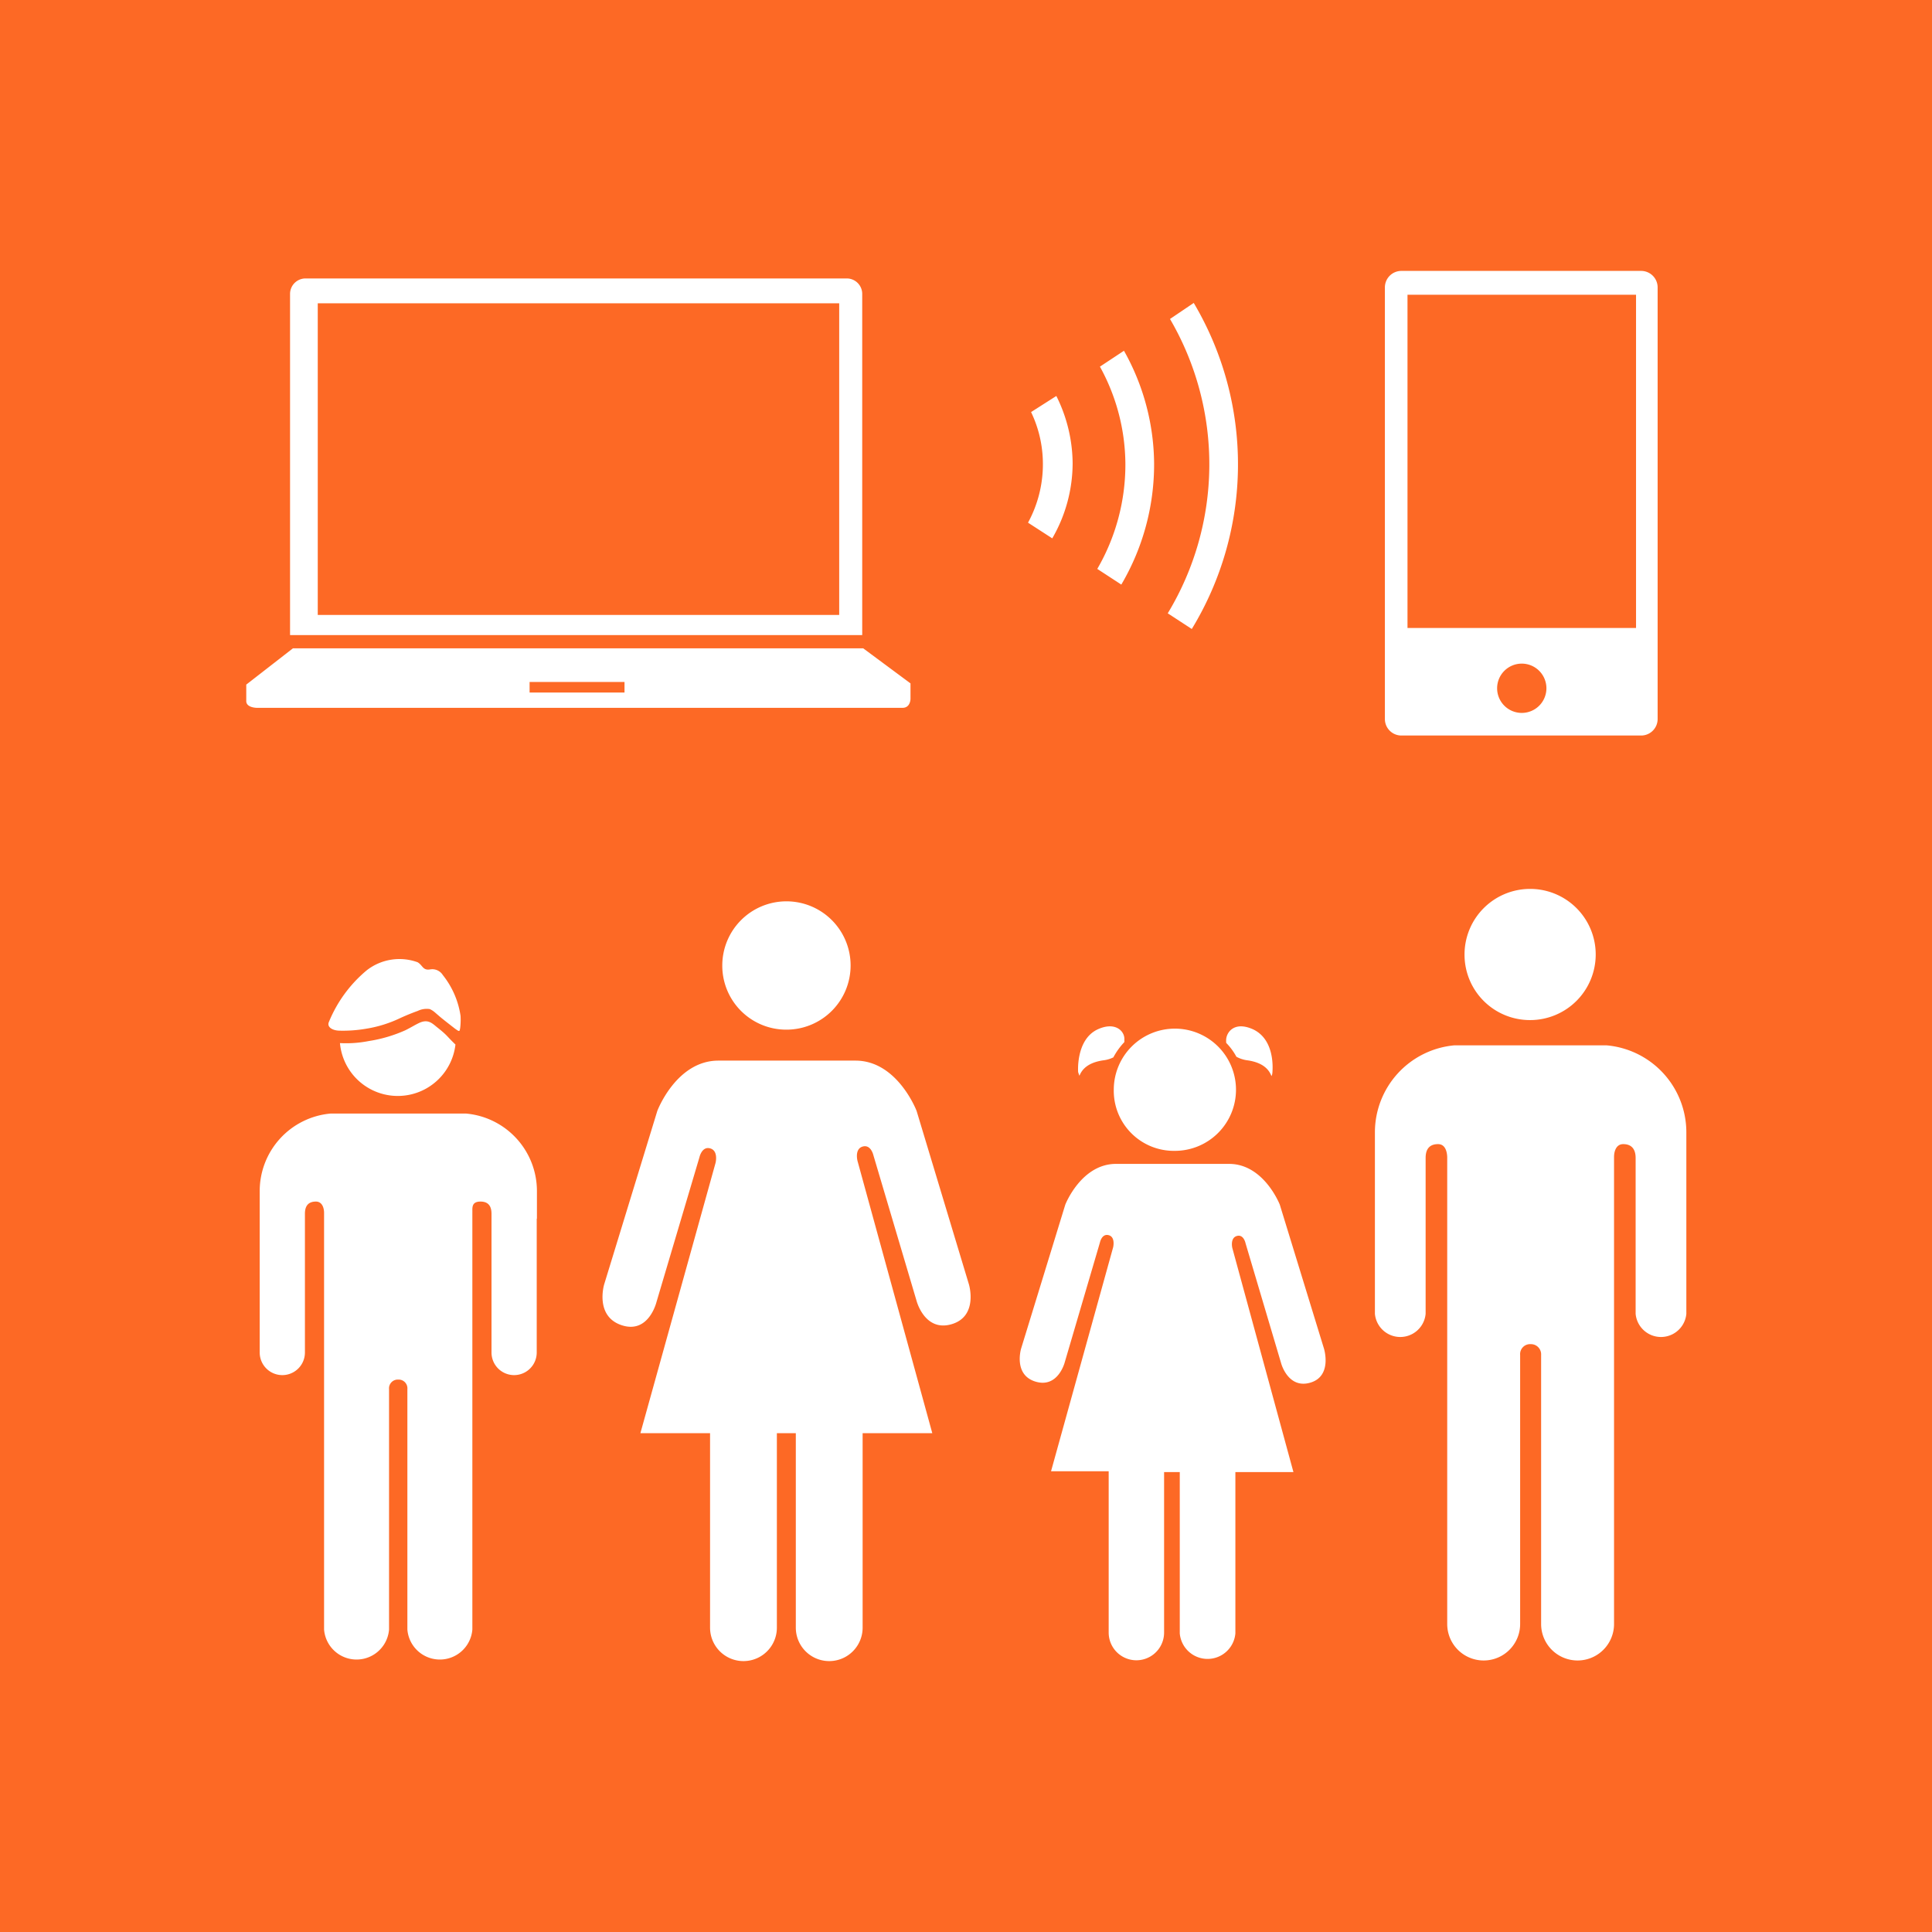 <svg id="TARGETS" xmlns="http://www.w3.org/2000/svg" viewBox="0 0 94.85 94.85" width="94.85" height="94.85"><defs><style>.cls-1{fill:#fd6925}.cls-2{fill:#fff}</style></defs><title>Goal_9_RGB_NG</title><path class="cls-1" d="M0 0h94.85v94.85H0z"/><path class="cls-2" d="M42.33 14.42a.76.76 0 0 0-.75-.75H15a.76.76 0 0 0-.76.75v16.76h28.09zM41.2 30.19H15.6v-15.3h25.6zM42.38 31.83h-28l-2.29 1.78v.81c0 .33.52.33.52.33h31.7c.39 0 .39-.44.39-.44v-.76zM30.66 34H26v-.52h4.66zM80.57 13.3H68.8a.81.81 0 0 0-.81.81V35.3a.81.81 0 0 0 .81.81h11.77a.81.81 0 0 0 .81-.81V14.11a.81.81 0 0 0-.81-.81zM74.71 35a1.21 1.21 0 1 1 1.21-1.21A1.21 1.21 0 0 1 74.71 35zm5.61-4.17H69.1V14.47h11.22zM50.62 20.23a5.89 5.89 0 0 1 .58 2.52 6 6 0 0 1-.73 2.91l1.19.77a7.38 7.38 0 0 0 1-3.69 7.5 7.5 0 0 0-.8-3.3zM54 18a10 10 0 0 1 1.25 4.77 10.2 10.2 0 0 1-1.38 5.16l1.18.77a11.64 11.64 0 0 0 1.61-5.94 11.44 11.44 0 0 0-1.48-5.54zM58.61 14.87l-1.17.79a14.14 14.14 0 0 1-.11 14.45l1.18.77a15.54 15.54 0 0 0 .1-16z"/><g><path class="cls-2" d="M75.12 50.08a3.22 3.22 0 1 0-3.22-3.21 3.21 3.21 0 0 0 3.22 3.21zM78.87 51.32H71.4a4.29 4.29 0 0 0-3.9 4.27v8.91a1.25 1.25 0 0 0 2.49 0v-7.65c0-.29.08-.68.61-.68.36 0 .44.38.45.63v22.93a1.79 1.79 0 1 0 3.58 0V66.52a.49.49 0 0 1 .52-.53.5.5 0 0 1 .51.53v13.21a1.79 1.79 0 1 0 3.58 0V56.8c0-.25.09-.63.45-.63.52 0 .61.39.61.68v7.65a1.25 1.25 0 0 0 2.49 0v-8.91a4.29 4.29 0 0 0-3.92-4.27zM38.61 50.55a3.15 3.15 0 1 0-3.15-3.15 3.14 3.14 0 0 0 3.15 3.15zM47.57 63.06L45 54.54s-.94-2.47-3-2.47h-6.73c-2.07 0-3 2.47-3 2.47l-2.61 8.52s-.47 1.56.86 2 1.71-1.14 1.71-1.14l2.11-7.11s.12-.55.53-.43.26.71.26.71l-3.69 13.27h3.42v9.55a1.64 1.64 0 0 0 3.28 0v-9.55h.93v9.55a1.64 1.64 0 0 0 3.28 0v-9.55h3.42L42.1 57s-.16-.59.25-.71.53.43.53.43L45 63.87s.4 1.53 1.72 1.14.85-1.95.85-1.95z"/><g><path class="cls-2" d="M65 66.21l-2.17-7.07s-.78-2-2.49-2h-5.55c-1.71 0-2.49 2-2.49 2l-2.17 7.07s-.39 1.29.71 1.62 1.43-.94 1.43-.94L54 61s.09-.45.43-.36.22.59.22.59l-3.05 11h2.83v7.92a1.36 1.36 0 0 0 2.72 0v-7.88h.77v7.92a1.37 1.37 0 0 0 2.73 0v-7.92h2.85l-3-11s-.12-.49.22-.59.43.36.43.36l1.75 5.9s.34 1.26 1.43.94.67-1.67.67-1.67zM53 52.8c.1-.24.35-.64 1.21-.75a1.49 1.49 0 0 0 .45-.14 3.41 3.41 0 0 1 .54-.75V51c0-.39-.46-.86-1.32-.46-1.07.51-.95 2.09-.95 2.09s.07.23.07.17zM60.7 51.88a1.54 1.54 0 0 0 .5.17c.86.11 1.11.51 1.21.75 0 .06.05 0 .06-.17s.12-1.58-.94-2.09c-.87-.4-1.28.07-1.33.46a1.12 1.12 0 0 0 0 .2 3 3 0 0 1 .5.68zM57.68 56.5a3 3 0 1 0-3-3 2.95 2.95 0 0 0 3 3z"/></g><g><path class="cls-2" d="M26.35 59.83v6.57a1.11 1.11 0 0 1-2.22 0v-6.81c0-.26-.07-.6-.54-.6s-.39.34-.4.55V80A1.6 1.6 0 0 1 20 80V68.2a.43.43 0 0 0-.45-.47.43.43 0 0 0-.45.47V80a1.6 1.6 0 0 1-3.19 0V59.54c0-.21-.08-.55-.4-.55-.47 0-.54.34-.54.6v6.81a1.11 1.11 0 0 1-2.22 0v-7.93a3.82 3.82 0 0 1 3.47-3.8h6.67a3.82 3.82 0 0 1 3.47 3.8v1.36zM21.43 50.41c-.24-.2-.44-.38-.85-.19-.25.12-.36.2-.68.36a7 7 0 0 1-1.8.53 5.72 5.72 0 0 1-1.41.1 2.85 2.85 0 0 0 5.67.07c-.48-.46-.36-.42-.93-.87z"/><path class="cls-2" d="M18 50.5a6.09 6.09 0 0 0 1.61-.5c.47-.22.9-.37.9-.37a1 1 0 0 1 .59-.09 1.06 1.06 0 0 1 .26.17l.22.19s.11.1.77.61c.08.05.15.12.2.1s.08-.49.06-.74a4.18 4.18 0 0 0-.87-2 .61.61 0 0 0-.61-.28c-.38.07-.37-.2-.63-.35a2.61 2.61 0 0 0-2.5.4 6.5 6.5 0 0 0-1.86 2.55c-.09.24.19.41.55.41a6.67 6.67 0 0 0 1.31-.1z"/></g></g></svg>